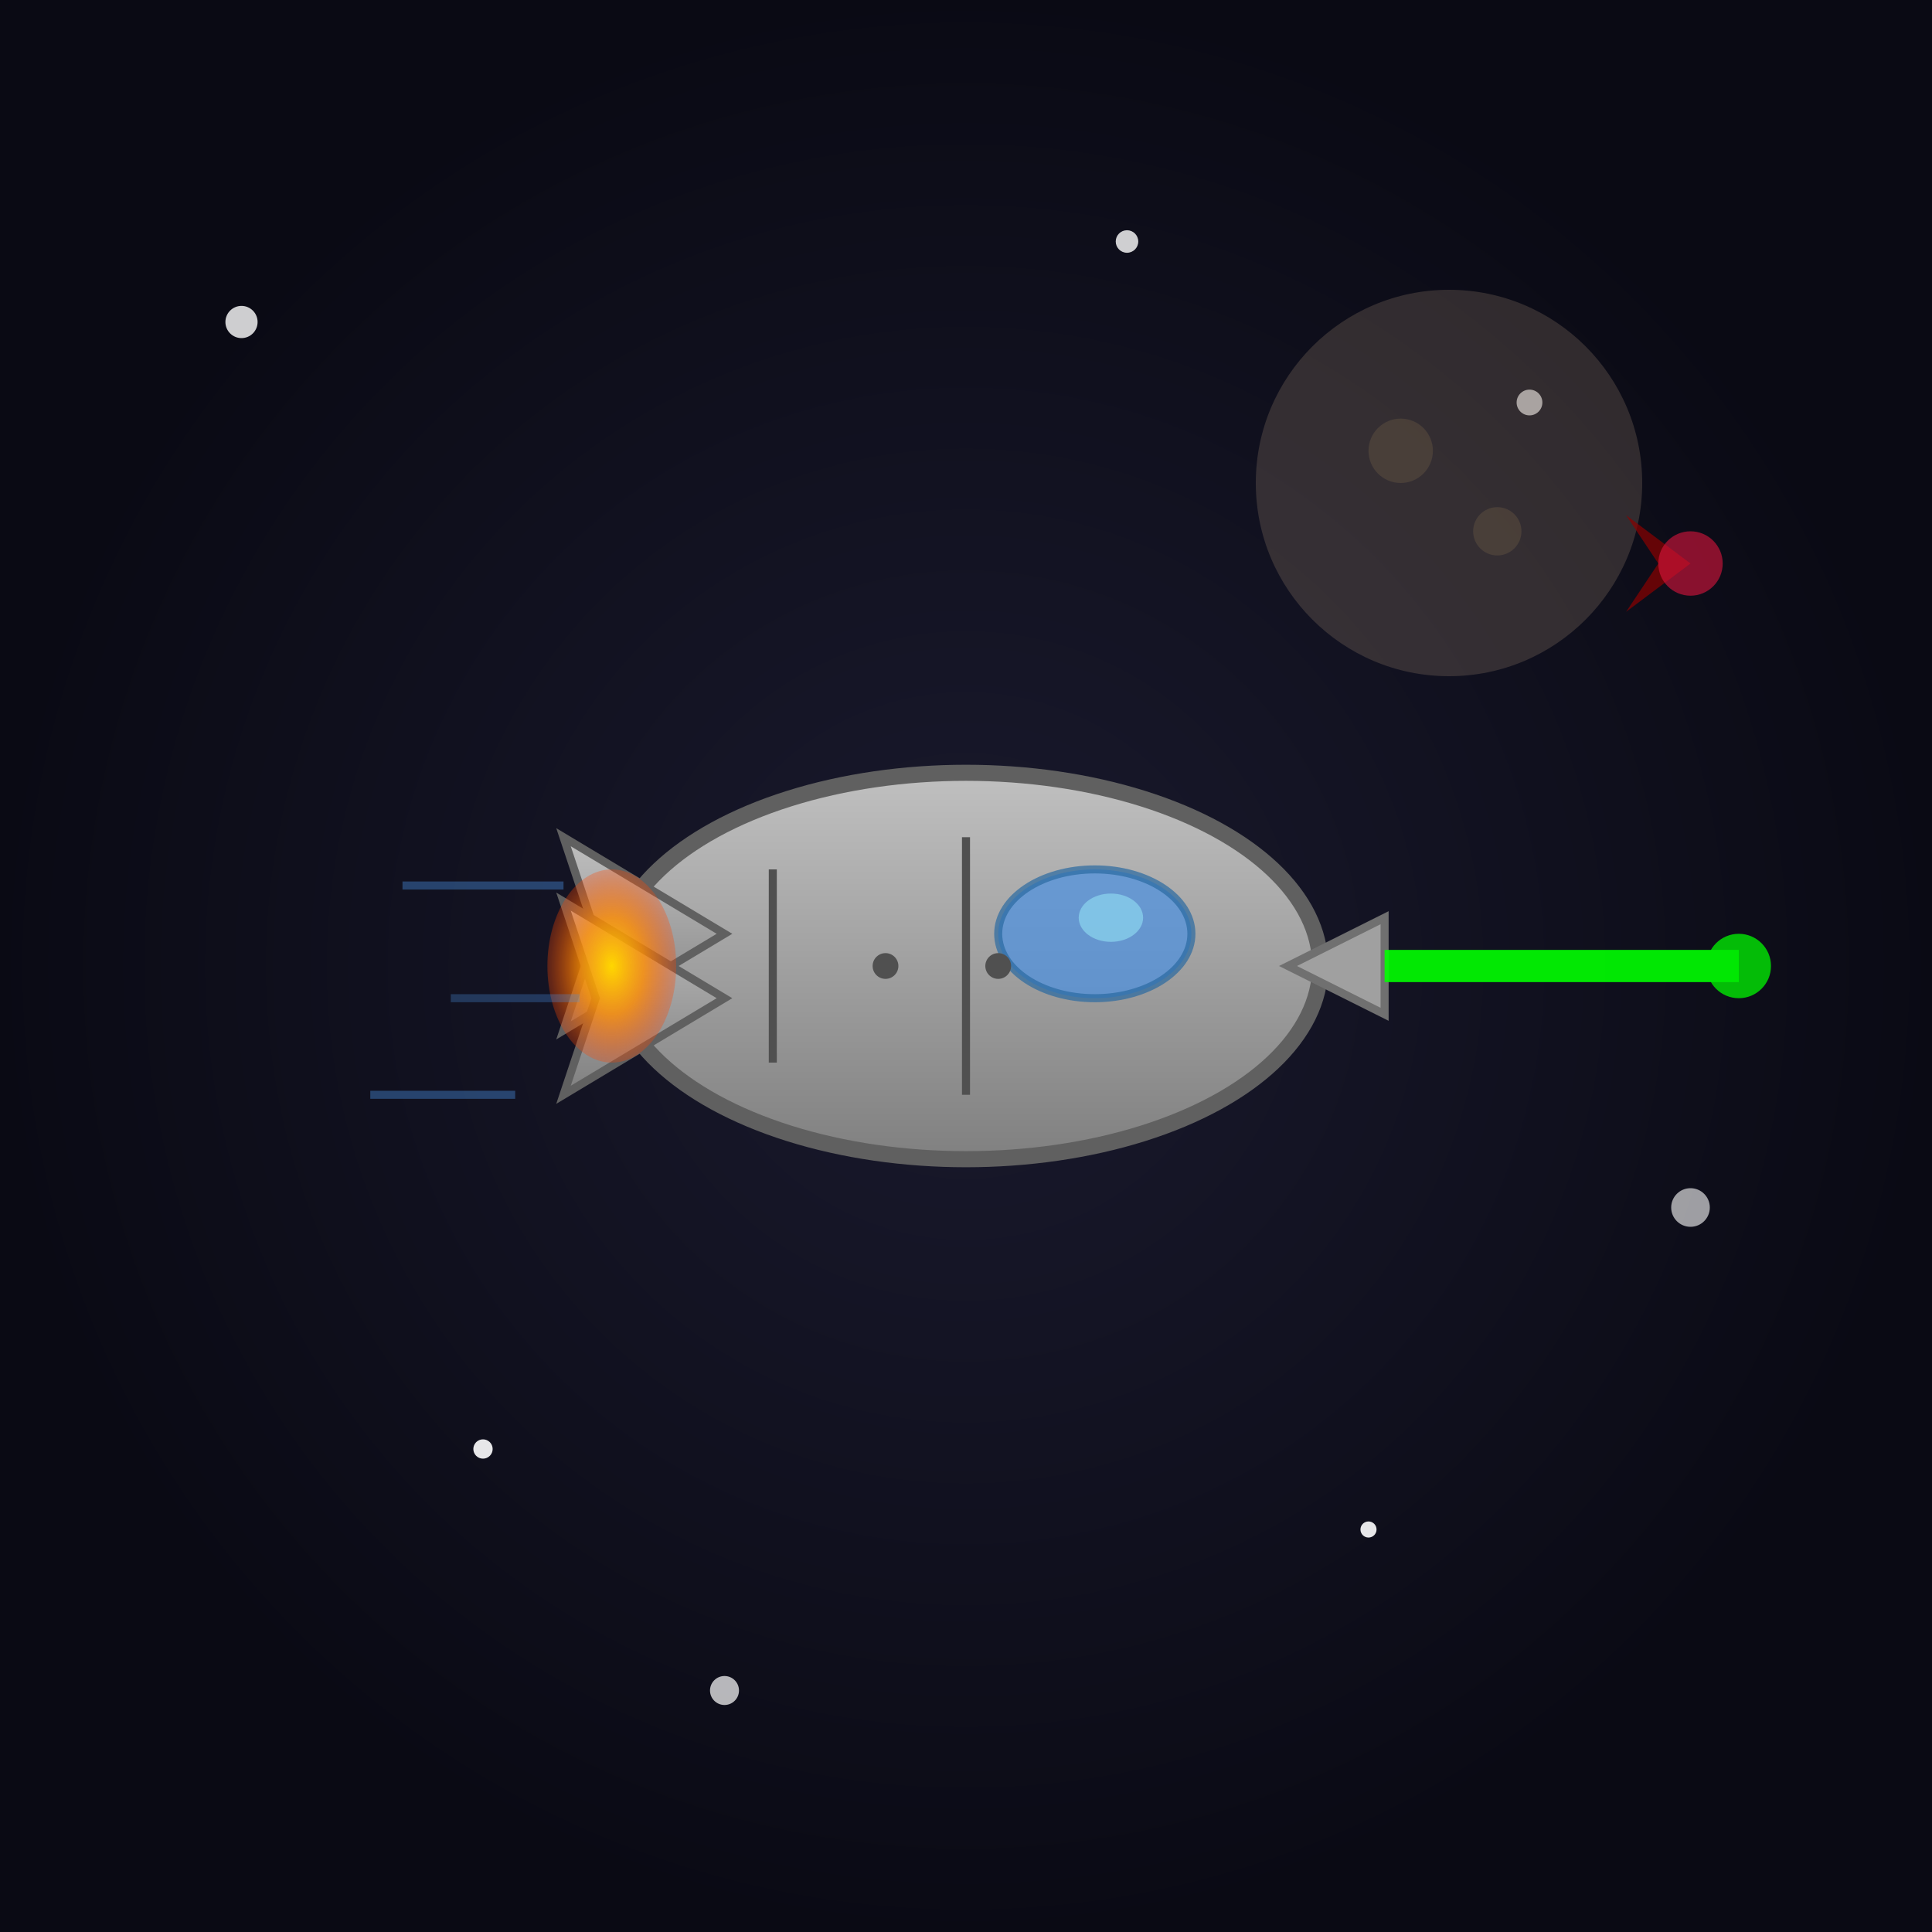 <svg viewBox="0 0 120 120" xmlns="http://www.w3.org/2000/svg">
  <defs>
    <radialGradient id="spaceGrad" cx="50%" cy="50%" r="50%">
      <stop offset="0%" style="stop-color:#1a1a2e;stop-opacity:1" />
      <stop offset="100%" style="stop-color:#0a0a14;stop-opacity:1" />
    </radialGradient>
    
    <linearGradient id="shipBody" x1="0%" y1="0%" x2="0%" y2="100%">
      <stop offset="0%" style="stop-color:#C0C0C0;stop-opacity:1" />
      <stop offset="100%" style="stop-color:#808080;stop-opacity:1" />
    </linearGradient>
    
    <radialGradient id="thruster" cx="50%" cy="50%" r="50%">
      <stop offset="0%" style="stop-color:#FFD700;stop-opacity:1" />
      <stop offset="50%" style="stop-color:#FF8C00;stop-opacity:0.8" />
      <stop offset="100%" style="stop-color:#FF4500;stop-opacity:0.3" />
    </radialGradient>
    
    <filter id="glow">
      <feGaussianBlur stdDeviation="2" result="coloredBlur"/>
      <feMerge>
        <feMergeNode in="coloredBlur"/>
        <feMergeNode in="SourceGraphic"/>
      </feMerge>
    </filter>
    
    <filter id="shipShadow">
      <feDropShadow dx="2" dy="2" stdDeviation="2" flood-opacity="0.5"/>
    </filter>
  </defs>
  
  <!-- Deep space background -->
  <rect width="120" height="120" fill="url(#spaceGrad)"/>
  
  <!-- Stars -->
  <circle cx="15" cy="20" r="1" fill="white" opacity="0.8">
    <animate attributeName="opacity" values="0.3;1;0.3" dur="2s" repeatCount="indefinite"/>
  </circle>
  <circle cx="95" cy="25" r="0.8" fill="white" opacity="0.7">
    <animate attributeName="opacity" values="0.4;1;0.4" dur="3s" repeatCount="indefinite"/>
  </circle>
  <circle cx="30" cy="90" r="0.6" fill="white" opacity="0.9"/>
  <circle cx="105" cy="75" r="1.2" fill="white" opacity="0.6">
    <animate attributeName="opacity" values="0.2;0.8;0.2" dur="2.5s" repeatCount="indefinite"/>
  </circle>
  <circle cx="70" cy="15" r="0.7" fill="white" opacity="0.8"/>
  <circle cx="45" cy="105" r="0.9" fill="white" opacity="0.7">
    <animate attributeName="opacity" values="0.5;1;0.5" dur="3.5s" repeatCount="indefinite"/>
  </circle>
  <circle cx="85" cy="95" r="0.5" fill="white" opacity="0.9"/>
  
  <!-- Planet Callisto (in background) -->
  <circle cx="90" cy="30" r="12" fill="#8B7765" opacity="0.3"/>
  <circle cx="87" cy="28" r="2" fill="#6B5845" opacity="0.4"/>
  <circle cx="93" cy="33" r="1.5" fill="#6B5845" opacity="0.4"/>
  
  <!-- Spaceship (Captain's ship) -->
  <g transform="translate(60, 60)" filter="url(#shipShadow)">
    <!-- Main body -->
    <ellipse cx="0" cy="0" rx="22" ry="12" fill="url(#shipBody)" stroke="#606060" stroke-width="1"/>
    
    <!-- Cockpit window -->
    <ellipse cx="8" cy="-2" rx="6" ry="4" fill="#4A90E2" opacity="0.7" stroke="#2A6AA2" stroke-width="0.5"/>
    <ellipse cx="9" cy="-3" rx="2" ry="1.5" fill="#87CEEB" opacity="0.8"/>
    
    <!-- Wings -->
    <path d="M -15 -2 L -25 -8 L -23 -2 L -25 4 Z" fill="url(#shipBody)" stroke="#606060" stroke-width="0.5"/>
    <path d="M -15 2 L -25 8 L -23 2 L -25 -4 Z" fill="url(#shipBody)" stroke="#606060" stroke-width="0.5"/>
    
    <!-- Nose cone -->
    <path d="M 20 0 L 26 -3 L 26 3 Z" fill="#A0A0A0" stroke="#707070" stroke-width="0.5"/>
    
    <!-- Engine glow (animated) -->
    <ellipse cx="-22" cy="0" rx="4" ry="6" fill="url(#thruster)" filter="url(#glow)">
      <animate attributeName="rx" values="4;5;4" dur="0.5s" repeatCount="indefinite"/>
      <animate attributeName="opacity" values="0.8;1;0.8" dur="0.5s" repeatCount="indefinite"/>
    </ellipse>
    
    <!-- Details and rivets -->
    <circle cx="-5" cy="0" r="0.8" fill="#505050"/>
    <circle cx="2" cy="0" r="0.8" fill="#505050"/>
    <line x1="-12" y1="-6" x2="-12" y2="6" stroke="#505050" stroke-width="0.5"/>
    <line x1="0" y1="-8" x2="0" y2="8" stroke="#505050" stroke-width="0.5"/>
  </g>
  
  <!-- Energy blast/laser -->
  <g opacity="0.9">
    <line x1="86" y1="60" x2="108" y2="60" stroke="#00FF00" stroke-width="2" filter="url(#glow)">
      <animate attributeName="x2" values="108;115;108" dur="0.8s" repeatCount="indefinite"/>
      <animate attributeName="opacity" values="0.6;1;0.6" dur="0.8s" repeatCount="indefinite"/>
    </line>
    <circle cx="108" cy="60" r="2" fill="#00FF00" opacity="0.8">
      <animate attributeName="r" values="2;3;2" dur="0.8s" repeatCount="indefinite"/>
    </circle>
  </g>
  
  <!-- Enemy alien ship (small) -->
  <g transform="translate(105, 35)">
    <path d="M 0 0 L -4 -3 L -2 0 L -4 3 Z" fill="#8B0000" opacity="0.7"/>
    <circle cx="0" cy="0" r="2" fill="#DC143C" opacity="0.6"/>
  </g>
  
  <!-- Motion lines (speed effect) -->
  <line x1="25" y1="55" x2="35" y2="55" stroke="#4A90E2" stroke-width="0.5" opacity="0.4"/>
  <line x1="28" y1="62" x2="36" y2="62" stroke="#4A90E2" stroke-width="0.5" opacity="0.3"/>
  <line x1="23" y1="68" x2="32" y2="68" stroke="#4A90E2" stroke-width="0.5" opacity="0.4"/>
</svg>



